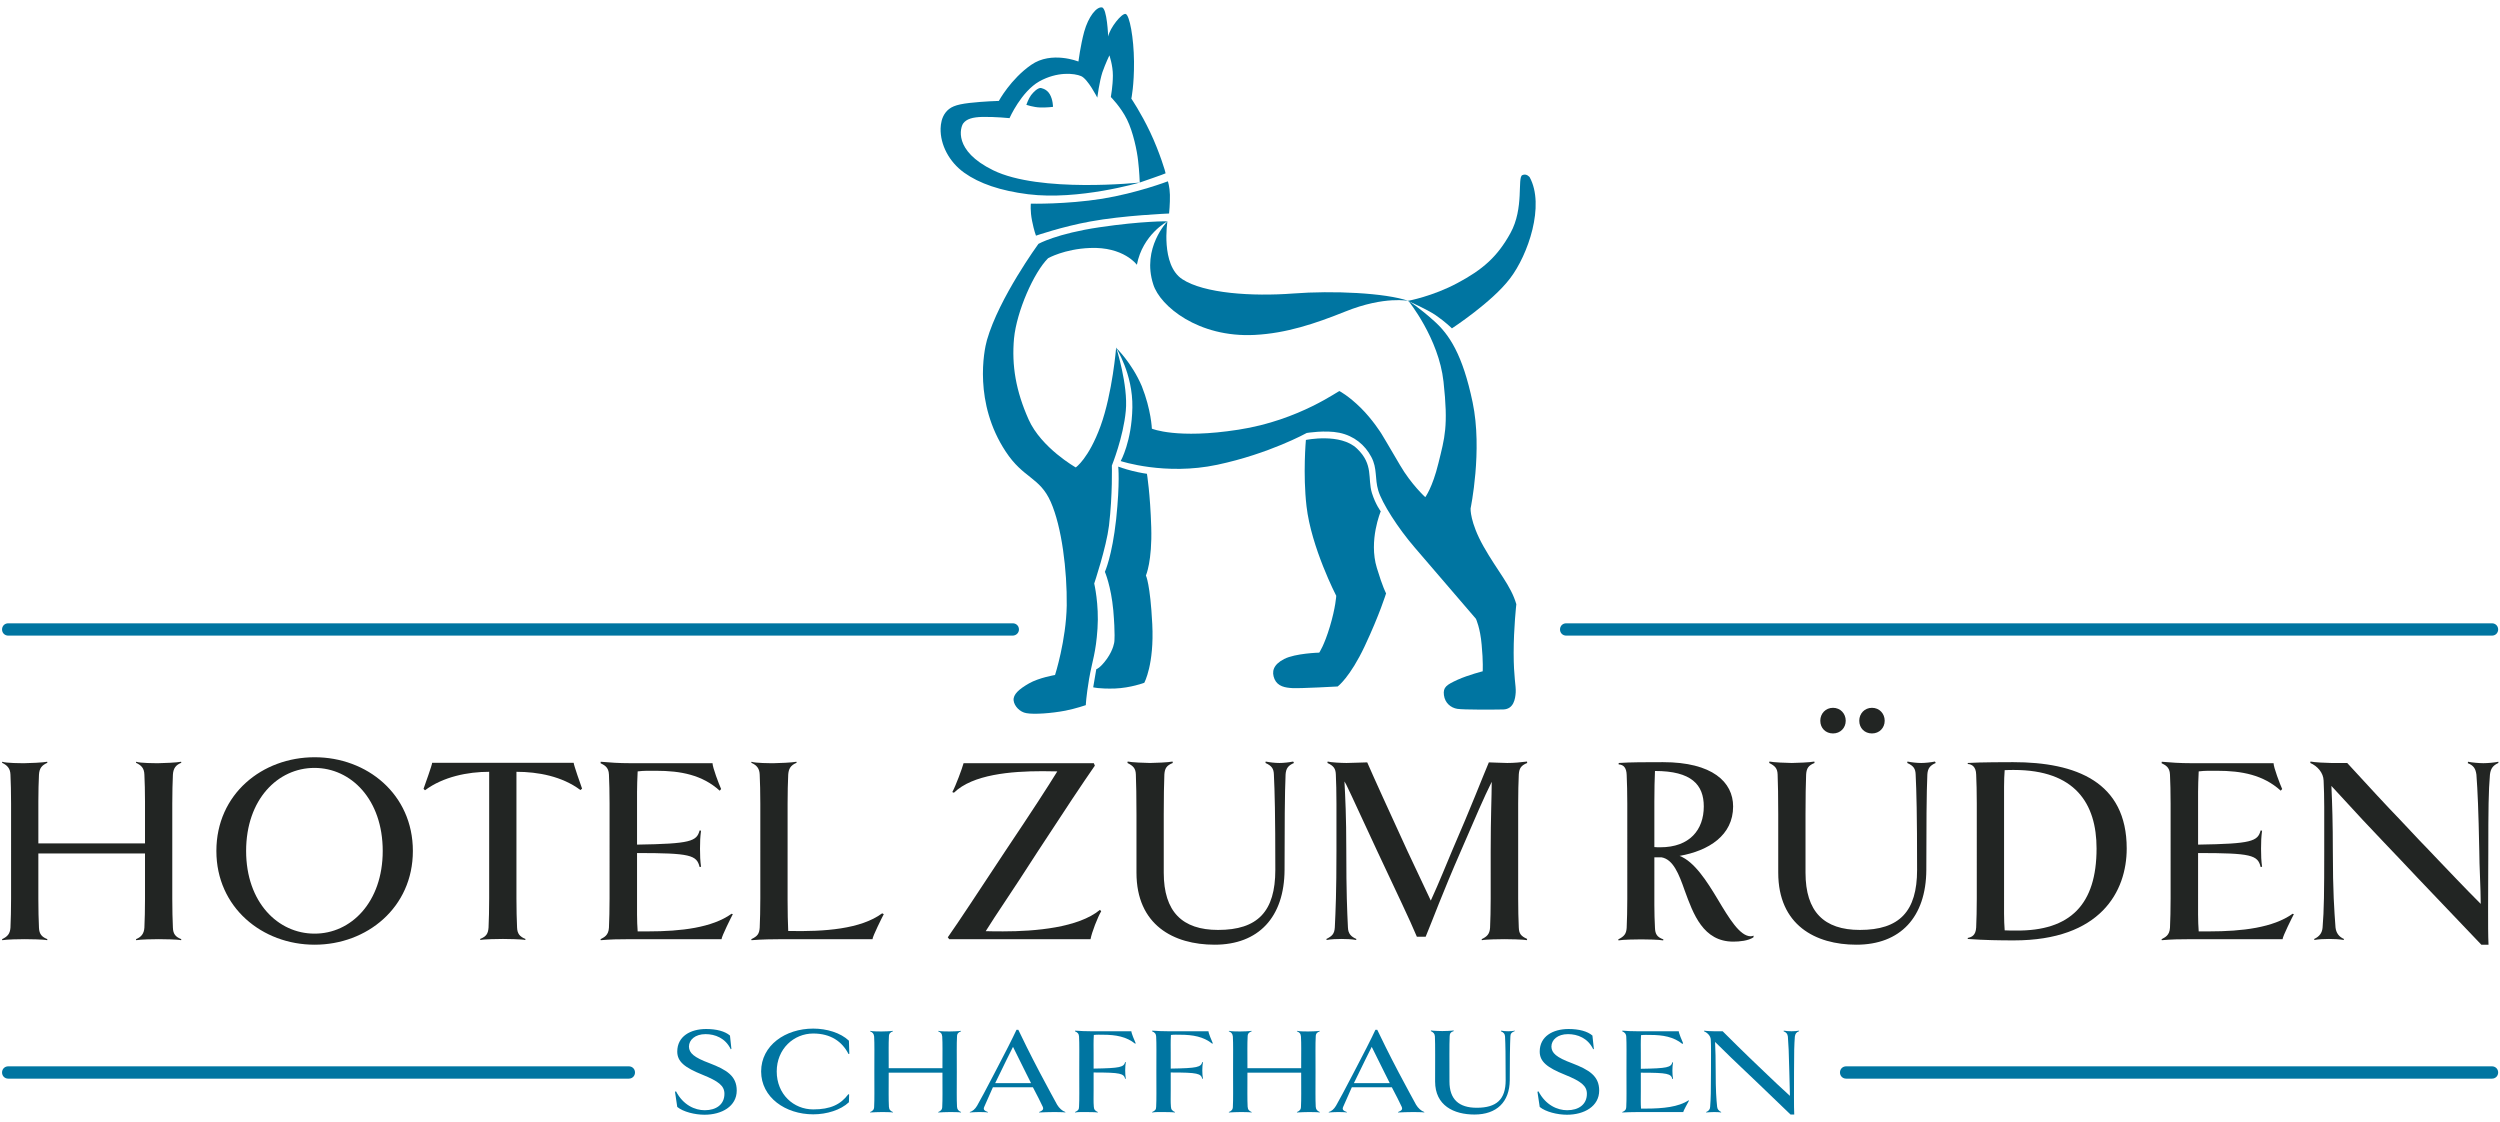 <?xml version="1.0" encoding="UTF-8"?> <svg xmlns="http://www.w3.org/2000/svg" viewBox="0 0 1218.9 547.1"><g fill="#0075a1"><path d="m569.2 107.9s-3.4 21.2 7.2 28.2 34.2 8.5 54.1 7c19.3-1.5 45-.3 56.2 3.6.3.1-11.4-2.6-30.8 5.2-14.7 5.9-28.7 10.6-44.2 11.4-27.5 1.4-46.1-14.1-49.4-24.6-5.8-17.8 6.9-30.8 6.9-30.8z"></path><path d="m636.7 214.5s-1.5 16.6.3 32.3c2.3 20.1 14.5 43.7 14.5 43.7s-.3 5.7-3.1 15-5.2 12.7-5.2 12.7-11.6.3-17.1 3.1c-5.4 2.8-6.2 6.2-4.7 9.8 1.6 3.6 5.2 4.2 8.8 4.4 3.9.2 22-.8 22-.8s6-4.4 13.2-19.7 10.4-25.7 10.4-25.7-1.6-2.8-4.5-12.4c-4.1-13.4 1.9-27.6 1.9-27.6s-2.5-3.2-4.3-8.9c-2.2-7.2.9-13.9-7.3-21.7-8-7.7-24.9-4.2-24.9-4.2z"></path><path d="m545.2 227.5s.9 7.5-1 25.6c-2 18.2-5.5 25.7-5.5 25.7s3 6.9 4.1 18.8c1 11.9.5 15.3.5 15.3s-.3 3.6-3.6 8.3c-3.4 4.7-5.2 5.1-5.2 5.1l-1.5 8.8s2.7.8 10.5.6c7.8-.3 14.4-2.8 14.4-2.8s4.9-8.9 3.9-28.6-3.1-23.7-3.1-23.7 3.1-7 2.6-23.5-2.1-26.1-2.1-26.1-3.1-.4-7.1-1.4-6.9-2.1-6.9-2.1z"></path><path d="m544.1 169.5s8.3 12.7 8 29.2c-.3 16.6-5.7 26.1-5.7 26.1s21.7 7.2 47.1 1.8 43.6-15.5 43.6-15.5 9-1.5 15.9-.1c7.2 1.5 12.5 5.9 15.6 11.8 3 5.6 1.6 10.4 3.4 16.4s9.5 18.2 17.8 27.8 29.8 34.7 29.8 34.7 2.1 4.4 2.8 12.7c.8 8.3.5 12.9.5 12.9s-6.8 1.7-12.2 4.1c-5.4 2.5-7.2 3.6-6.7 7.5s3.4 6.2 6.5 6.7 17.8.4 22.5.3c5-.2 5.8-5.1 6-8.3.2-3.4-1-7.1-1-19.3s1.3-23.7 1.3-23.7c-2.6-9.1-9.1-16-16-28.2-6.7-11.9-6.3-18.5-6.3-18.5s5.9-28.3 1-51.7c-4.9-23.5-11.5-33.2-18.8-39.7-7.2-6.5-12.6-9.9-12.6-9.9s14.9 18.3 17.2 39.5c2.4 21.8.6 27.2-2.5 39.8-2.9 11.9-6.4 16.5-6.4 16.5s-6.9-6.3-12.3-15.6-9.1-15.4-9.1-15.4-4.3-6.9-10.1-12.6c-6-5.9-10.3-8.1-10.3-8.1.2-.8-19.3 14.2-49.3 18.8-30 4.7-42.2-.5-42.2-.5s-.3-9.1-4.9-20.7c-4.9-11.5-12.6-18.8-12.6-18.8z"></path><path d="m569.2 107.9s-12.1-.2-33.1 2.9-29.8 8.1-29.8 8.1-19.2 26.3-25.1 46.9c-1.5 5.2-6.5 30.6 9.1 54.3 8.7 13.3 16.6 12.4 22 24.6s8 33.4 7.8 50.5c-.3 17.1-5.7 33.9-5.7 33.9s-7.8 1.3-12.7 4.1-7.8 5.4-7.5 8.3c.3 2.8 3.1 5.7 6.2 6.2 3.7.7 12.2.1 19-1.2 5.1-1 10-2.7 10-2.7s.1-3.8 1.6-12.8c1.6-9.1 3.3-12.5 4.1-24.5.8-11.9-1.6-22-1.6-22s5.9-17.6 7.2-28.2c1.8-15.2 1.4-29.3 1.4-29.3s5.6-13.8 6.8-26.7c1.2-12.5-4.7-30.9-4.7-30.9s-1.8 22.3-7.6 38.3c-5.8 15.9-12.1 20.2-12.1 20.2s-16.8-9.5-23-23.4-8.3-26.3-7.1-39.5c1.3-13.2 9.6-32.1 16.6-39.1 0 0 7.9-4.5 20.4-5 16.5-.7 22.9 8.2 22.9 8.2 2.8-14.8 14.9-21.2 14.9-21.2z"></path><path d="m686.4 146.7s9.2 4 13.6 7c4.8 3.3 7.9 6.4 7.9 6.4s19.6-12.8 28.3-24.3c8.9-11.6 17.1-35.7 9.6-49.4 0 0-1.5-2-3.6-1-2.5 1.2 1 16.1-5.8 28.3-6.4 11.6-13.6 17.8-25.8 24.3-12.1 6.5-24.2 8.7-24.2 8.7z"></path><path d="m487 49.2s-7.4.2-14.4 1c-6.8.8-9.5 2-11.6 4.7-1.9 2.5-2.3 5.4-2.4 7.7-.2 7.9 4.1 16.3 11.5 21.6s17.7 8.8 31.1 10.5c24.7 3.1 54.5-5.7 54.5-5.7s-48.7 5.2-71.5-6c-19.6-9.6-15.9-20.9-14.6-22.8 1.6-2.2 4.6-3.1 9.5-3.2 6.2-.1 13.1.6 13.1.6s5.7-12.9 14.5-17.9c8.8-4.9 17.1-4 20.4-2.6s7.9 10.5 7.9 10.5 1-7.8 2.5-12.4c1.6-4.5 3.4-8.2 3.4-8.2s1.7 4.8 1.7 9.8-1 10.5-1 10.5 4.9 4.9 7.9 11 4.9 15.3 5.4 20.1c.6 4.9.8 10.6.8 10.6s12.5-4.3 12.6-4.5-2.9-10.3-7.5-20-9.2-16.4-9.2-16.4 1.4-6.5 1.3-18.1-2.2-22.8-4.1-23.2-7.6 6.7-8.5 11c0 0-.5-14-3.1-14.2-2.6-.3-6.5 4.4-8.6 11.9-1.8 6.7-2.8 14.5-2.8 14.5s-13.1-5.3-23 1.6c-10 6.9-15.8 17.6-15.8 17.6z"></path><path d="m502.6 99.3s-.4 3.4.6 8.4 1.9 7.2 1.9 7.2 12.7-4.4 26.4-6.9c16.2-3 38.5-3.9 38.5-3.9s.5-4.9.4-9.1c-.1-4.1-1-6.6-1-6.6s-14.9 5.7-32 8.5c-17.7 2.8-34.8 2.4-34.8 2.4z"></path><path d="m500.4 51.1s1.1-3.1 2.3-4.7c3-3.8 4.7-3.5 4.7-3.5s2.8.3 4.4 3 1.6 6.2 1.6 6.2-3 .4-6.3.3-6.7-1.3-6.7-1.3z"></path><path d="m1215 525.9h-314.9c-1.7 0-3-1.3-3-3s1.3-3 3-3h314.9c1.7 0 3 1.3 3 3s-1.3 3-3 3z"></path><path d="m306.6 525.9h-302.6c-1.7 0-3-1.3-3-3s1.3-3 3-3h302.6c1.7 0 3 1.3 3 3s-1.3 3-3 3z"></path><path d="m1215 309.9h-451.4c-1.7 0-3-1.3-3-3s1.3-3 3-3h451.4c1.7 0 3 1.3 3 3s-1.3 3-3 3z"></path><path d="m493.7 309.9h-489.7c-1.7 0-3-1.3-3-3s1.3-3 3-3h489.8c1.7 0 3 1.3 3 3s-1.4 3-3.1 3z"></path></g><path d="m88.3 458.4c-1.7-.4-8.9-.5-10.9-.5-2.2 0-8.9.1-11 .5l-.1-.5c2.5-1 3.9-2.6 4.1-5.6.4-8.4.3-16.6.3-36.2h-52c0 19.5-.1 27.8.3 36.2.1 3.3 1.6 4.6 4.1 5.6l-.1.5c-1.7-.4-8.9-.5-10.9-.5-2.2 0-8.9.1-11 .5l-.1-.5c2.6-1.2 3.9-2.6 4.1-5.6.4-8.4.3-17.2.3-37.3 0-20.3.1-29.1-.3-37.3-.1-3.1-1.6-4.6-4.1-5.8l.1-.5c2 .7 8.9.7 11 .7 2 0 9-.3 10.9-.7l.1.5c-2.6 1.2-3.9 2.5-4.1 5.8-.4 7.9-.3 15.9-.3 33.5h52c0-17.7.1-25.7-.3-33.5-.1-3.3-1.6-4.6-4.1-5.8l.1-.5c2 .7 8.9.7 11 .7 2 0 9-.3 10.9-.7l.1.5c-2.5 1-3.9 2.5-4.1 5.8-.4 8.3-.3 17-.3 37.3 0 20.2-.1 29 .3 37.3.1 3.1 1.3 4.5 4.1 5.6z" fill="#222523"></path><path d="m201.3 414.9c0 27.6-22.4 45.7-47.9 45.7s-47.9-18.1-47.9-45.7c0-27.8 22.4-45.7 47.9-45.7s47.9 18 47.9 45.7zm-14.7 0c0-25.2-15.5-40.5-33.3-40.5s-33.3 15.3-33.3 40.5c0 25 15.5 40.3 33.3 40.3 17.8.1 33.3-15.3 33.3-40.3z" fill="#222523"></path><path d="m283 385.2c-8.9-6.7-20.7-8.9-31.2-8.9v38.6c0 20.6-.1 28.8.3 37.3.1 3 1.3 4.5 4.1 5.6l-.1.5c-1.8-.4-8.9-.5-10.9-.5-2.1 0-9.2.1-11 .5l-.1-.5c3-1.2 3.9-2.6 4.1-5.6.4-8.5.3-16.8.3-37.3v-38.6c-10.5 0-22.4 2.4-31.3 9l-.7-.7c.7-2 4.2-11.7 4.2-12.7h69c0 1 3.4 10.7 4.1 12.6z" fill="#222523"></path><path d="m357.3 445.7c-.7 1.3-5.5 10.9-5.5 12.2h-44.1c-6.2 0-10.2.1-14.8.5l-.1-.5c1.7-.9 3.9-1.8 4.1-5.6.4-8.4.3-17.2.3-37.3 0-20.3.1-29.1-.3-37.3-.1-3.8-2.4-4.7-4.1-5.6l.1-.7c4.6.4 8.8.7 14.4.7h40.1c0 2 3.1 10.2 4.2 12.6l-.7.8c-8.5-7.7-19-9.7-31-9.7-3 0-5.9-.1-9 .3-.4 7.7-.3 12.7-.3 19.1v16.6c26.1-.4 29.1-1.6 30.5-6.9l.7.1c-.4 3.1-.5 5.2-.5 8.8 0 3.5.1 5.8.5 8.8l-.7.1c-1.4-5.8-4.5-6.8-30.5-6.8v.3 19.4c0 7.9-.1 13.4.3 18.5h5.1c16.1 0 31.2-1.8 40.7-8.6z" fill="#222523"></path><path d="m430.9 445.7c-.7 1.3-5.5 10.9-5.5 12.2h-43.5c-4.6 0-10.9.1-15.5.5l-.1-.5c3-1.4 3.9-2.6 4.1-5.6.4-8.4.3-17.2.3-37.3 0-20.3.1-29.1-.3-37.3-.1-3-1.4-4.6-4.1-5.8l.1-.5c2 .7 8.9.7 11 .7 2 0 9-.3 10.9-.7l.1.5c-3 1.2-3.9 3-4.1 5.8-.4 8.3-.3 17-.3 37.3 0 20.2-.1 30.4.3 38.9 17.7.4 35.4-.9 45.8-8.6z" fill="#222523"></path><path d="m536.9 444.3c-1.7 2.8-4.6 10.3-5.2 13.6h-68.9l-.7-.9c5.9-8.4 14.5-21.6 28-42 13.6-20.3 20.2-30.5 25.4-38.9-2.2 0-4.7-.1-7.2-.1-15.5 0-34.1 1.6-43.2 10.5l-.8-.3c1.7-3.1 4.8-11.5 5.5-14.1h63.5l.5 1.2c-5.9 8.5-14.5 21.4-27.8 41.8-13.2 20.6-20.2 30.5-25.4 38.9 2.6.1 5.5.1 8.5.1 15.7 0 36.7-1.8 47.2-10.5z" fill="#222523"></path><path d="m630.9 372c-2.8 1.2-3.9 2.6-4.1 5.6-.4 8.3-.5 26.2-.5 46.5-.1 23.1-12.7 36.5-34.1 36.5-20 0-38.1-9.6-38.1-35.1 0-20.3.1-39.6-.3-47.9-.1-3-1.3-4.2-4.1-5.6l.1-.7c1.8.4 8.6.7 10.9.7 2.1 0 9.3-.3 11-.7l.1.7c-3 1.2-3.9 2.6-4.1 5.6-.4 8.4-.3 27.6-.3 47.9 0 19 9 27.9 26.5 27.9 19.3 0 27.9-9 27.9-29.3 0-27.6-.3-38-.7-46.5-.1-2.8-1-4.2-4.1-5.6l.1-.7c2 .4 4.6.7 6.7.7 2 0 4.7-.3 6.7-.7z" fill="#222523"></path><path d="m744.4 458.4c-1.8-.4-8.9-.5-10.9-.5-2.1 0-9.2.1-11 .5l-.1-.5c2.5-1.2 3.9-2.4 4.1-5.6.4-8.5.3-16.8.3-37.3 0-17.4.5-26.3.5-33.8-3.8 7.6-7.6 16.5-14.9 33.4-9.4 21.5-13.8 33.7-17.3 42.1h-4.3c-3.5-8.4-9.7-21.2-19.3-41.7-8.4-17.9-11.5-25-15.1-32.4l-.9-1.6c.4 7.7.9 16.8.9 33.9 0 20.2.4 29 .8 37.3.1 3.1 1.6 4.5 4.1 5.6l-.1.5c-2-.4-5.1-.5-7.2-.5-2 0-5.2.1-7.2.5l-.1-.5c2.8-1.4 3.9-2.5 4.1-5.6.4-8.4.8-17.2.8-37.3 0-20.3.1-29.1-.3-37.3-.1-2.8-1-4.2-4.1-5.6l.1-.7c1.4.4 6.5.7 9.2.7 2.1 0 8.8-.3 10.1-.3 3.7 8.5 10.2 22.7 19.6 43.2l11.4 24.2c4.1-8.9 7.9-18.5 10.5-24.6 9.3-21.4 14.3-34.5 17.8-42.8 1 0 6.9.3 9 .3 3.1 0 6.5-.3 9.6-.7l.1.7c-3 1.2-3.9 2.6-4.1 5.6-.4 8.3-.3 17-.3 37.3 0 20.2-.1 29 .3 37.3.1 3 1 4.2 4.1 5.6z" fill="#222523"></path><path d="m854.9 457c-2.5 1.7-6.8 2.1-9.8 2.1-14.7 0-19.5-13.4-23.7-24.9-2.8-8-5.6-15.2-11.3-16.2h-3.5v6.2c0 15.5-.1 20.6.3 28.2.1 3 1 4.5 4.1 5.6l-.1.5c-1.8-.4-8.6-.5-10.7-.5s-9.2.1-11.1.5l-.1-.5c2.8-1.4 3.9-2.6 4.1-5.6.4-8.5.3-16.8.3-37.3 0-20.3.1-29.1-.3-37.3-.1-3.3-1.4-5-3.9-5.1v-.7c5.9-.4 13.2-.4 21.6-.4 24.1 0 34.2 9.7 34.2 21.6 0 14.1-11.9 21.6-26.1 24.1 7.2 2.8 13.2 12.2 18.5 21 5.6 9.4 10.9 18.2 16.2 18.2.3 0 .8-.1 1.4-.3zm-24.2-63.8c0-10.6-6-17.3-23.8-17.3-.4 7.9-.3 19.8-.3 37.1.9.1 2 .1 2.9.1 14.3 0 21.2-8.5 21.2-19.9z" fill="#222523"></path><path d="m943.8 372c-2.8 1.2-3.9 2.6-4.1 5.6-.4 8.3-.5 26.2-.5 46.5-.1 23.1-12.7 36.5-34.1 36.5-20 0-38.1-9.6-38.1-35.1 0-20.3.1-39.6-.3-47.9-.1-3-1.3-4.2-4.1-5.6l.1-.7c1.8.4 8.6.7 10.9.7 2.1 0 9.3-.3 11-.7l.1.7c-3 1.2-3.9 2.6-4.1 5.6-.4 8.4-.3 27.6-.3 47.9 0 19 9 27.9 26.5 27.9 19.3 0 27.9-9 27.9-29.3 0-27.6-.3-38-.7-46.5-.1-2.8-1-4.2-4.1-5.6l.1-.7c2 .4 4.6.7 6.7.7 2 0 4.7-.3 6.7-.7zm-43.9-20.6c0 3.5-2.6 6.2-6.2 6.2s-6.2-2.6-6.2-6.2c0-3.5 2.6-6.3 6.2-6.3s6.2 2.8 6.2 6.3zm19 0c0 3.5-2.6 6.2-6.2 6.2s-6.2-2.6-6.2-6.2c0-3.5 2.6-6.3 6.2-6.3s6.2 2.8 6.2 6.3z" fill="#222523"></path><path d="m1036.9 413.7c0 21-12.8 44.8-55 44.8-6.7 0-14.5-.1-22.5-.7v-.5c2-.4 3.9-1.3 4.1-5.1.4-8.4.3-17.2.3-37.3 0-20.3.1-29.1-.3-37.3-.1-3.8-2.1-5-4.1-5.1v-.5c5.8-.4 20-.4 22.1-.4 30.8 0 55.4 9.7 55.4 42.1zm-14.7 0c0-22-10.5-38.3-40.3-38.3-1.4 0-2.9 0-4.5.1-.4 4.6-.3 10.7-.3 18.6v18.2 3.5 19.6c0 7.9-.1 13.1.3 18.2 2 .1 3.4.1 5.4.1 26.7.3 39.4-12.8 39.4-40z" fill="#222523"></path><path d="m1118.4 445.7c-.7 1.3-5.5 10.9-5.5 12.2h-44.1c-6.2 0-10.2.1-14.8.5l-.1-.5c1.7-.9 3.9-1.8 4.1-5.6.4-8.4.3-17.2.3-37.3 0-20.3.1-29.1-.3-37.3-.1-3.8-2.4-4.7-4.1-5.6l.1-.7c4.6.4 8.8.7 14.4.7h40.1c0 2 3.1 10.2 4.2 12.6l-.7.8c-8.5-7.7-19-9.7-31-9.7-3 0-5.9-.1-9 .3-.4 7.7-.3 12.7-.3 19.1v16.6c26.1-.4 29.1-1.6 30.5-6.9l.7.1c-.4 3.1-.5 5.2-.5 8.8 0 3.5.1 5.8.5 8.8l-.7.1c-1.4-5.8-4.5-6.8-30.5-6.8v.3 19.4c0 7.9-.1 13.4.3 18.5h5.1c16.1 0 31.2-1.8 40.7-8.6z" fill="#222523"></path><path d="m1218.1 372c-2.6 1.2-3.7 2.6-4.1 5.6-.7 8.3-.8 17-.8 37.3 0 20.4-.3 37.2.1 45.7h-3.5l-30.7-32.2-8.5-9-8-8.4c-5.6-5.8-13.9-14.7-25.9-27.8.4 8.8.7 18.5.7 31.7 0 20.2.7 28.8 1.3 37.3.3 2.6 1.6 4.5 4.1 5.6l-.1.5c-2-.4-5.1-.5-7.2-.5s-5.1.1-7.1.5l-.1-.5c2.6-1.2 3.9-3 4.1-5.6.7-8.4.8-17.2.8-37.3 0-20.3.1-25.9-.3-34.3-.1-3.8-3-7.1-6.5-8.6l.1-.7c1.8.4 8 .7 10 .7h7.9c10.9 11.9 19.5 21.2 25.7 27.6l9.4 10c2.8 2.8 5.6 5.9 8.8 9.2 5.4 5.6 12.8 13.5 21.2 21.9 0-7.5-.7-18.7-.7-25.7-.4-20.3-.8-29.1-1.4-37.3-.4-3-1.4-4.5-4.2-5.6l.1-.7c2 .4 5.4.7 7.5.7s5.4-.3 7.3-.7z" fill="#222523"></path><path d="m346 518.4c8.3 3.2 13.2 6.2 13.2 13.3 0 7.7-7.3 11.8-15.7 11.8-4.7 0-10.4-1.4-13.3-3.8l-1.1-7.4.5-.2c3.5 6.7 9.2 9.2 14 9.2 5.6 0 9.6-2.8 9.6-8 0-3.9-2.8-6.1-10.7-9.3-8.7-3.5-12.3-6.4-12.3-11.3 0-7.4 6.4-11 14.1-11 5 0 9.2 1.1 11.6 3.2l.7 6.5-.3.2c-2.6-5.5-7.7-7.4-12.3-7.4-5.1 0-8.1 2.8-8.1 6.1.1 3.1 2.3 5.2 10.1 8.1z" fill="#0075a1"></path><path d="m414.1 513.8-.4.1c-3.1-6.1-8.7-10-17.2-10-9.5 0-17.8 7.5-17.8 18.5 0 11.1 8.2 18.5 17.8 18.5 8.4 0 13.4-2.4 17.1-7.4l.4.1-.1 3.8c-4 3.8-10.8 5.9-17.4 5.9-13.6 0-25.4-8.3-25.4-20.9 0-12.7 11.8-20.9 25.4-20.9 6.5 0 13.3 2 17.4 5.9z" fill="#0075a1"></path><path d="m468.5 542.4c-.9-.2-4.5-.2-5.5-.2-1.1 0-4.5.1-5.5.2l-.1-.2c1.3-.5 2-1.2 2-2.6.2-3.8.1-7.6.1-16.6h-26.2c0 8.9-.1 12.7.1 16.6.1 1.5.8 2.1 2 2.6l-.1.2c-.9-.2-4.5-.2-5.5-.2-1.1 0-4.5.1-5.5.2l-.1-.2c1.3-.5 2-1.2 2-2.6.2-3.8.1-7.9.1-17.1 0-9.3.1-13.3-.1-17.1-.1-1.4-.8-2.1-2-2.6l.1-.2c1 .3 4.5.3 5.5.3s4.6-.1 5.5-.3l.1.2c-1.3.5-2 1.1-2 2.6-.2 3.6-.1 7.3-.1 15.4h26.2c0-8.1.1-11.8-.1-15.4-.1-1.5-.8-2.1-2-2.6l.1-.2c1 .3 4.5.3 5.5.3s4.6-.1 5.5-.3l.1.2c-1.3.5-2 1.1-2 2.6-.2 3.8-.1 7.8-.1 17.1 0 9.2-.1 13.3.1 17.1.1 1.4.7 2 2 2.6z" fill="#0075a1"></path><path d="m519.5 542.4c-1.2-.2-4.7-.2-5.9-.2-1.3 0-5.7.1-6.9.2l-.1-.2c1.6-.7 2.4-1.2 1.8-2.6-1.3-2.7-2.5-5.2-4.8-9.5h-19.5c-1.9 4.3-3 6.8-4.2 9.5-.7 1.5.2 2 1.8 2.6l-.1.2c-1.1-.2-3.2-.2-4.5-.2s-2.9.1-4.2.2l-.1-.2c1.4-.4 2.6-1.4 3.6-3.1 2.1-3.8 3.9-7 8.6-16.1 4.8-9.1 8.8-17 10.6-20.9h.9c1.8 3.8 5.7 11.8 10.5 20.9s6.3 11.7 8.4 15.6c1 1.7 2.6 3.1 3.9 3.5zm-16.8-14.3-2.5-5c-2.6-5.1-4.2-8.6-6.3-12.7-2 4-4 8-6.3 12.8l-2.4 4.9z" fill="#0075a1"></path><path d="m553.5 508.9c-4.3-3.5-9.6-4.4-15.6-4.4-1.5 0-3-.1-4.6.1-.2 3.5-.1 5.8-.1 8.8v7.6c13.1-.2 14.7-.7 15.4-3.2l.3.1c-.2 1.4-.3 2.4-.3 4s.1 2.6.3 4l-.3.1c-.7-2.6-2.2-3.1-15.4-3.1v.1 8.6c0 3.4-.1 5.6.1 8 .1 1.4.5 1.9 2 2.6l-.1.2c-1.5-.2-4.2-.2-5.3-.2-1.5 0-4.2-.1-5.7.2l-.1-.2c1.5-.7 2-1.2 2-2.6.2-3.8.1-7.9.1-17.1 0-9.3.1-13.3-.1-17.1-.1-1.4-.5-1.9-2-2.6l.1-.3c2.3.2 5.8.3 8.1.3h19.3c0 .9 1.6 4.7 2.1 5.8z" fill="#0075a1"></path><path d="m591.1 508.9c-4.3-3.5-9.6-4.4-15.6-4.4-1.5 0-3-.1-4.6.1-.2 3.5-.1 5.8-.1 8.8v7.6c13.1-.2 14.7-.7 15.4-3.2l.3.1c-.2 1.4-.3 2.4-.3 4s.1 2.6.3 4l-.3.1c-.7-2.6-2.2-3.1-15.4-3.1v.1 8.6c0 3.4-.1 5.6.1 8 .1 1.4.5 1.9 2 2.6l-.1.2c-1.5-.2-4.2-.2-5.3-.2-1.5 0-4.2-.1-5.7.2l-.1-.2c1.5-.7 2-1.2 2-2.6.2-3.8.1-7.9.1-17.1 0-9.3.1-13.3-.1-17.1-.1-1.4-.5-1.9-2-2.6l.1-.3c2.3.2 5.8.3 8.1.3h19.3c0 .9 1.6 4.7 2.1 5.8z" fill="#0075a1"></path><path d="m643.4 542.4c-.9-.2-4.5-.2-5.5-.2-1.1 0-4.5.1-5.5.2l-.1-.2c1.3-.5 2-1.2 2-2.6.2-3.8.1-7.6.1-16.6h-26.2c0 8.9-.1 12.7.1 16.6.1 1.5.8 2.1 2 2.6l-.1.2c-.9-.2-4.5-.2-5.5-.2-1.1 0-4.5.1-5.5.2l-.1-.2c1.3-.5 2-1.2 2-2.6.2-3.8.1-7.9.1-17.1 0-9.3.1-13.3-.1-17.1-.1-1.4-.8-2.1-2-2.6l.1-.2c1 .3 4.5.3 5.5.3s4.6-.1 5.5-.3l.1.2c-1.3.5-2 1.1-2 2.6-.2 3.6-.1 7.3-.1 15.4h26.2c0-8.1.1-11.8-.1-15.4-.1-1.5-.8-2.1-2-2.6l.1-.2c1 .3 4.5.3 5.5.3s4.6-.1 5.5-.3l.1.2c-1.3.5-2 1.1-2 2.6-.2 3.8-.1 7.8-.1 17.1 0 9.2-.1 13.3.1 17.1.1 1.4.7 2 2 2.6z" fill="#0075a1"></path><path d="m694.5 542.4c-1.2-.2-4.7-.2-5.9-.2-1.3 0-5.7.1-6.9.2l-.1-.2c1.7-.7 2.4-1.2 1.8-2.6-1.3-2.7-2.5-5.2-4.8-9.5h-19.5c-1.9 4.3-3 6.8-4.2 9.5-.7 1.5.2 2 1.8 2.6l-.1.2c-1.1-.2-3.2-.2-4.5-.2s-2.9.1-4.2.2l-.1-.2c1.4-.4 2.6-1.4 3.6-3.1 2.1-3.8 3.9-7 8.6-16.1 4.8-9.1 8.8-17 10.6-20.9h.9c1.8 3.8 5.7 11.8 10.5 20.9s6.3 11.7 8.4 15.6c1 1.7 2.6 3.1 3.9 3.5zm-16.9-14.3-2.5-5c-2.6-5.1-4.2-8.6-6.3-12.7-2 4-4 8-6.3 12.8l-2.4 4.9z" fill="#0075a1"></path><path d="m738.4 502.8c-1.4.5-2 1.2-2 2.6-.2 3.8-.3 12-.3 21.3-.1 10.6-6.4 16.7-17.2 16.7-10.1 0-19.2-4.4-19.2-16.1 0-9.3.1-18.1-.1-22-.1-1.4-.7-1.9-2-2.6l.1-.3c.9.2 4.4.3 5.5.3s4.7-.1 5.5-.3l.1.3c-1.5.5-2 1.2-2 2.6-.2 3.8-.1 12.7-.1 22 0 8.7 4.6 12.8 13.3 12.8 9.7 0 14.1-4.1 14.1-13.4 0-12.7-.1-17.4-.3-21.3-.1-1.3-.5-1.9-2-2.6l.1-.3c1 .2 2.3.3 3.4.3 1 0 2.4-.1 3.4-.3z" fill="#0075a1"></path><path d="m766.5 518.4c8.3 3.2 13.2 6.2 13.2 13.3 0 7.7-7.3 11.8-15.7 11.8-4.7 0-10.4-1.4-13.3-3.8l-1.1-7.4.5-.2c3.5 6.7 9.2 9.2 14 9.2 5.6 0 9.6-2.8 9.6-8 0-3.9-2.8-6.1-10.7-9.3-8.7-3.5-12.3-6.4-12.3-11.3 0-7.4 6.4-11 14.1-11 5 0 9.2 1.1 11.6 3.2l.7 6.5-.3.2c-2.6-5.5-7.7-7.4-12.3-7.4-5.1 0-8.1 2.8-8.1 6.1.1 3.1 2.3 5.2 10.1 8.1z" fill="#0075a1"></path><path d="m823.5 536.6c-.3.6-2.8 5-2.8 5.6h-22.2c-3.1 0-5.1.1-7.5.2l-.1-.2c.9-.4 2-.8 2-2.6.2-3.8.1-7.9.1-17.1 0-9.3.1-13.3-.1-17.1-.1-1.7-1.2-2.2-2-2.6l.1-.3c2.3.2 4.4.3 7.3.3h20.2c0 .9 1.6 4.7 2.1 5.8l-.3.4c-4.3-3.5-9.6-4.4-15.6-4.4-1.5 0-3-.1-4.6.1-.2 3.5-.1 5.8-.1 8.8v7.6c13.1-.2 14.7-.7 15.4-3.2l.3.1c-.2 1.4-.3 2.4-.3 4s.1 2.6.3 4l-.3.1c-.7-2.6-2.2-3.1-15.4-3.1v.1 8.9c0 3.6-.1 6.1.1 8.5h2.6c8.1 0 15.7-.8 20.5-4z" fill="#0075a1"></path><path d="m877.1 502.8c-1.3.5-1.8 1.2-2 2.6-.3 3.8-.4 7.8-.4 17.1 0 9.4-.1 17 .1 20.9h-1.8l-15.4-14.8-4.3-4.1-4-3.8c-2.8-2.6-7-6.7-13.1-12.7.2 4 .3 8.5.3 14.5 0 9.2.3 13.2.7 17.1.1 1.2.8 2 2 2.6l-.1.2c-1-.2-2.6-.2-3.6-.2s-2.6.1-3.6.2l-.1-.2c1.3-.5 2-1.4 2-2.6.3-3.8.4-7.9.4-17.1 0-9.3.1-11.9-.1-15.7-.1-1.7-1.5-3.2-3.3-4l.1-.3c.9.2 4 .3 5 .3h4c5.5 5.5 9.8 9.7 12.9 12.7l4.8 4.6c1.4 1.3 2.8 2.7 4.4 4.2 2.7 2.6 6.5 6.2 10.7 10 0-3.4-.3-8.6-.3-11.8-.2-9.3-.4-13.3-.7-17.1-.2-1.4-.7-2-2.1-2.6l.1-.3c1 .2 2.7.3 3.8.3s2.7-.1 3.7-.3z" fill="#0075a1"></path></svg> 